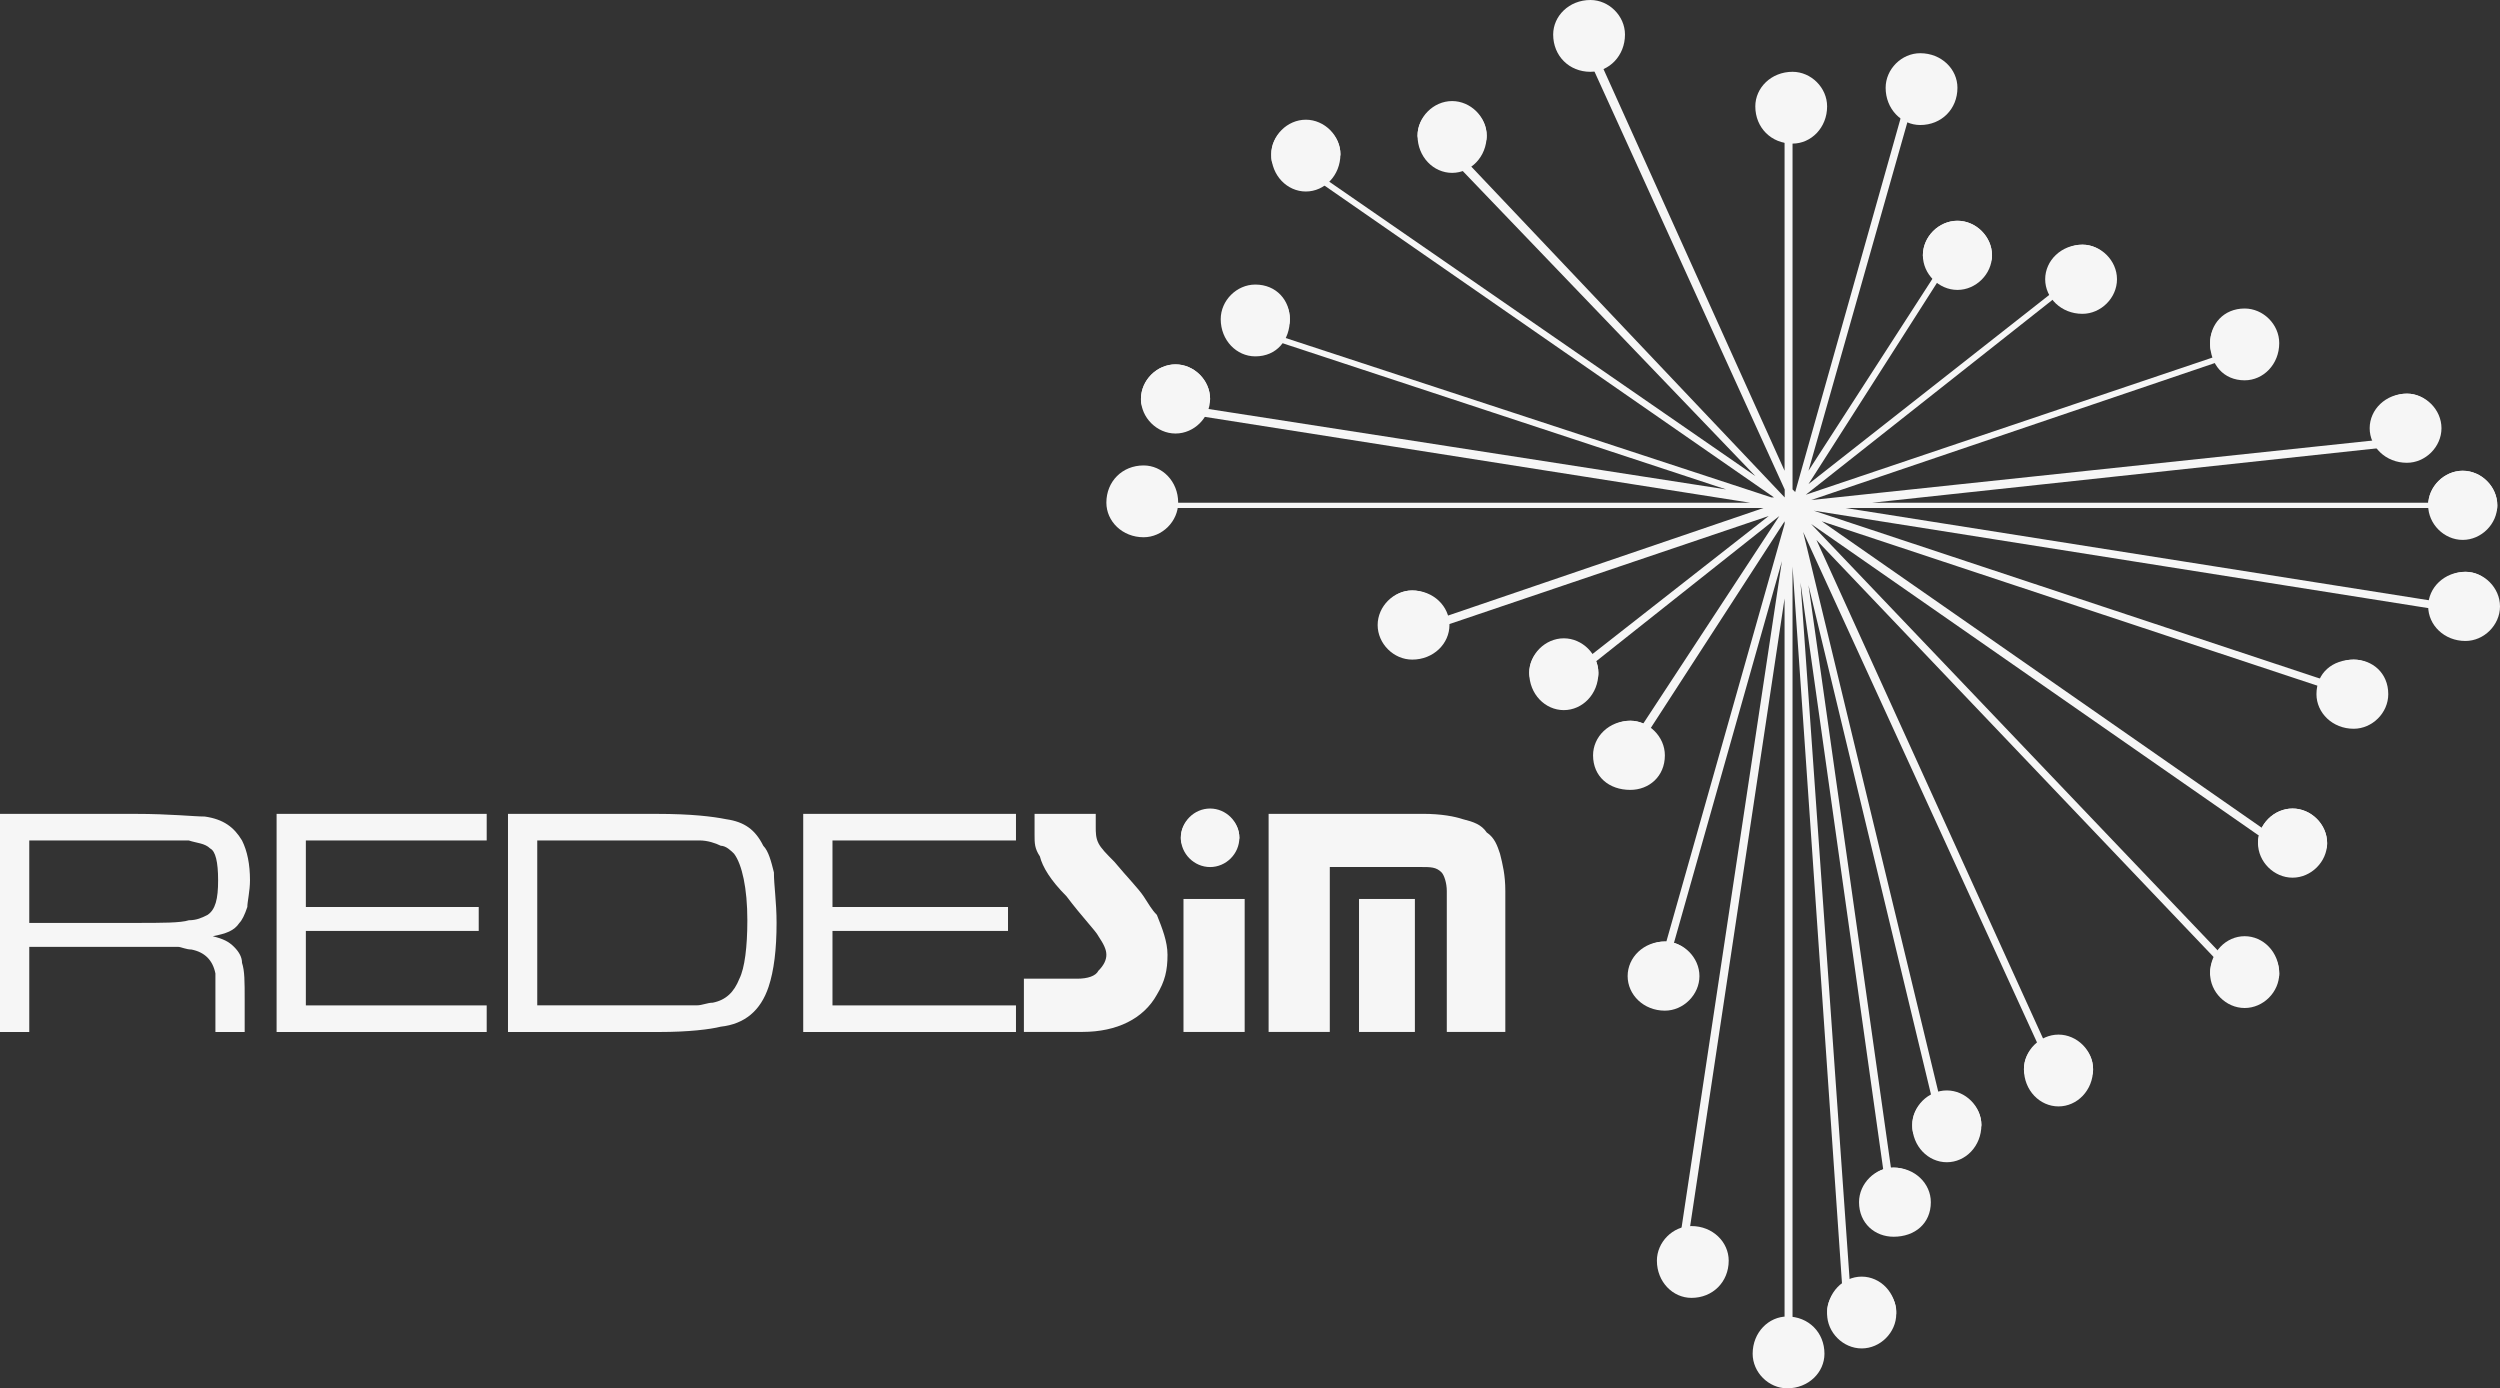 <?xml version="1.0" encoding="UTF-8"?>
<svg id="Camada_1" data-name="Camada 1" xmlns="http://www.w3.org/2000/svg" viewBox="0 0 602.33 334.49">
  <rect x="0" y="0" width="602.33" height="334.49" fill="#333333" stroke="none"/>
  <path d="m0,248.63v-52.54h32.68c8.33,0,14.1.64,16.66.64,4.49.64,7.05,2.56,8.97,5.77,1.28,2.56,1.92,5.77,1.92,9.61,0,2.56-.64,5.13-.64,6.41-.64,1.92-1.28,3.2-1.92,3.85-1.28,1.92-3.2,2.56-6.41,3.2,2.56.64,3.84,1.28,5.13,2.56,1.28,1.28,1.92,2.56,1.92,3.85.64,1.92.64,4.48.64,8.97v7.69h-7.05v-14.1c-.64-3.2-2.56-5.13-5.77-5.77-1.28,0-2.56-.64-3.2-.64H7.05v20.51H0Zm7.05-26.27h25.63c6.41,0,10.89,0,12.82-.64,1.92,0,3.2-.64,4.49-1.28,1.92-1.28,2.56-3.84,2.56-8.33s-.64-7.05-1.92-7.69c-1.28-1.28-3.2-1.28-5.13-1.92H7.05v19.87Zm59.59,26.27v-52.54h50.62v6.41h-43.57v16.02h41.65v5.77h-41.65v17.94h43.57v6.41h-50.62Zm55.75,0v-52.54h35.88c8.33,0,13.46.64,16.66,1.28,4.49.64,7.05,2.56,8.97,6.41,1.28,1.28,1.92,3.85,2.56,6.41,0,3.2.64,7.05.64,12.18,0,6.41-.64,11.53-1.92,15.38-1.92,5.77-5.77,8.97-11.53,9.61-2.56.64-7.69,1.28-14.74,1.28h-36.52Zm7.05-6.41h38.45c1.28,0,2.56-.64,3.84-.64,3.2-.64,5.13-2.56,6.41-5.77,1.28-2.56,1.92-7.69,1.92-14.1,0-7.69-1.28-13.46-3.2-16.02-.64-.64-1.92-1.92-3.2-1.92-1.28-.64-3.2-1.28-5.13-1.28h-39.09v39.73Zm64.08,6.41v-52.54h51.26v6.41h-44.21v16.02h42.29v5.77h-42.29v17.94h44.21v6.41h-51.26Z" style="fill: #f6f6f6; stroke-width: 0px;"/>
  <rect x="327.43" y="216.59" width="13.46" height="32.04" style="fill: #f6f6f6; stroke-width: 0px;"/>
  <path d="m305.65,196.08h37.17c4.48,0,7.69.64,9.61,1.28,2.56.64,4.48,1.28,5.77,3.21,1.92,1.28,2.56,3.2,3.2,5.12.64,2.56,1.28,5.13,1.28,8.97v33.96h-14.1v-33.96c0-1.92-.64-3.85-1.28-4.49-1.28-1.28-2.56-1.28-5.12-1.28h-21.79v39.73h-14.74v-52.54Z" style="fill: #f6f6f6; stroke-width: 0px;"/>
  <rect x="285.14" y="216.59" width="14.74" height="32.04" style="fill: #f6f6f6; stroke-width: 0px;"/>
  <path d="m264,196.08v3.2c0,1.28,0,2.56.64,3.85.64,1.28,1.92,2.56,3.84,4.49,3.2,3.84,5.77,6.41,7.05,8.33,1.28,1.92,1.92,3.2,3.2,4.48,1.28,3.21,2.56,6.41,2.56,9.61,0,3.84-.64,6.41-2.56,9.61-3.2,5.77-9.61,8.97-17.94,8.97h-14.1v-12.82h12.82c2.56,0,4.49-.64,5.13-1.92,1.28-1.28,1.92-2.56,1.92-3.84s-.64-2.56-1.92-4.49c-.64-1.28-3.84-4.49-7.69-9.61-3.84-3.85-5.77-7.05-6.41-9.61-1.28-1.92-1.28-3.2-1.28-5.12v-5.13h14.74Z" style="fill: #f6f6f6; stroke-width: 0px;"/>
  <path d="m291.55,194.8c3.84,0,7.05,3.2,7.05,7.05s-3.2,7.05-7.05,7.05-7.05-3.21-7.05-7.05,3.2-7.05,7.05-7.05h0Z" style="fill: #f6f6f6; fill-rule: evenodd; stroke-width: 0px;"/>
  <path d="m291.55,195.44c3.84,0,7.05,2.56,7.05,6.41,0,.64-.64,1.28-.64,1.92-.64-3.2-3.2-5.13-6.41-5.13s-5.77,1.92-6.41,5.13c-.64-.64-.64-1.28-.64-1.92,0-3.85,3.2-6.41,7.05-6.41h0Z" style="fill: #f6f6f6; fill-rule: evenodd; stroke-width: 0px;"/>
  <path d="m429.96,144.18l-23.71,157.63-.64.64h0c-.64,0-1.28-.64-1.28-1.28l24.99-165.96-27.55,97.4h-1.92l30.12-106.37v-.64l-36.52,56.39h-2.56l37.81-57.67-55.75,44.21v-2.56l53.19-41.65-85.22,28.84-.64-1.92,84.58-28.84h-149.3v-1.28h146.1l-138.41-21.79.64-1.92,132,20.51-112.78-37.17.64-1.28,123.03,40.37h.64l-110.85-76.89.64-1.28,105.73,73.05-75.61-78.82,1.92-1.28,80.74,85.23v-1.92L378.06,3.84l1.92-1.28,49.98,110.86V30.12h1.92v87.79l.64.64,28.19-99.96h1.92l-26.91,94.84,32.68-50.62,1.28.64-33.96,53.19,62.79-49.34.64,1.28-64.08,50.62,106.37-35.88.64,1.28-105.73,35.88,139.05-14.74.64,1.92-124.95,13.46h139.05v1.28h-145.46l149.94,23.71v1.92l-157.63-24.99,131.36,43.57v1.92l-129.44-42.93,107.65,74.97-.64,1.92-109.57-76.25,105.09,110.22-1.28,1.28-102.52-107.65,57.67,126.88-1.28,1.28-59.59-130.08,35.88,148.66h-1.92l-32.68-135.85,20.5,144.82h-1.92l-20.5-145.46,12.82,181.98h-1.92l-12.82-185.83v189.03h-1.92v-181.34Z" style="fill: #f6f6f6; fill-rule: evenodd; stroke-width: 0px;"/>
  <path d="m431.88,17.3c4.49,0,8.33,3.84,8.33,8.33,0,5.13-3.84,8.97-8.33,8.97-5.13,0-8.97-3.84-8.97-8.97,0-4.49,3.84-8.33,8.97-8.33h0Z" style="fill: #f6f6f6; fill-rule: evenodd; stroke-width: 0px;"/>
  <path d="m431.88,17.94c4.49,0,7.69,3.2,7.69,7.69v1.92c-1.28-3.2-3.84-5.77-7.69-5.77s-7.05,2.56-8.33,6.41v-2.56c0-4.49,3.84-7.69,8.33-7.69h0Z" style="fill: #f6f6f6; fill-rule: evenodd; stroke-width: 0px;"/>
  <path d="m471.61,53.19c4.48,0,8.33,3.84,8.33,8.33s-3.85,8.33-8.33,8.33-8.33-3.84-8.33-8.33,3.84-8.33,8.33-8.33h0Z" style="fill: #f6f6f6; fill-rule: evenodd; stroke-width: 0px;"/>
  <path d="m471.61,53.19c4.48,0,8.33,3.84,8.33,8.33,0,.64,0,1.28-.64,1.92-.64-3.2-3.85-5.77-7.69-5.77s-7.05,2.56-7.69,6.41c0-1.28-.64-1.92-.64-2.56,0-4.49,3.84-8.33,8.33-8.33h0Z" style="fill: #f6f6f6; fill-rule: evenodd; stroke-width: 0px;"/>
  <path d="m540.81,74.33c4.49,0,8.33,3.84,8.33,8.33,0,5.13-3.84,8.97-8.33,8.97-5.12,0-8.33-3.84-8.33-8.97,0-4.49,3.21-8.33,8.33-8.33h0Z" style="fill: #f6f6f6; fill-rule: evenodd; stroke-width: 0px;"/>
  <path d="m540.81,74.97c4.49,0,7.69,3.2,7.69,7.69v1.92c-.64-3.2-3.84-5.77-7.69-5.77s-7.05,2.56-7.69,6.41c-.64-.64-.64-1.92-.64-2.56,0-4.49,3.85-7.69,8.33-7.69h0Z" style="fill: #f6f6f6; fill-rule: evenodd; stroke-width: 0px;"/>
  <path d="m501.72,58.95c4.49,0,8.33,3.84,8.33,8.33s-3.85,8.33-8.33,8.33c-5.12,0-8.97-3.84-8.97-8.33s3.85-8.33,8.97-8.33h0Z" style="fill: #f6f6f6; fill-rule: evenodd; stroke-width: 0px;"/>
  <path d="m501.72,58.95c4.49,0,7.69,3.84,7.69,8.33v1.92c-1.28-3.84-4.48-5.77-7.69-5.77-3.84,0-7.05,2.56-8.33,5.77v-1.92c0-4.49,3.85-8.33,8.33-8.33h0Z" style="fill: #f6f6f6; fill-rule: evenodd; stroke-width: 0px;"/>
  <path d="m462.64,12.82c5.13,0,8.97,3.84,8.97,8.33,0,5.13-3.84,8.97-8.97,8.97-4.49,0-8.33-3.84-8.33-8.97,0-4.49,3.84-8.33,8.33-8.33h0Z" style="fill: #f6f6f6; fill-rule: evenodd; stroke-width: 0px;"/>
  <path d="m462.64,13.46c4.49,0,8.33,3.2,8.33,7.69v1.92c-1.28-3.2-4.49-5.77-8.33-5.77s-7.05,2.56-7.69,6.41v-2.56c0-4.49,3.2-7.69,7.69-7.69h0Z" style="fill: #f6f6f6; fill-rule: evenodd; stroke-width: 0px;"/>
  <path d="m401.12,226.84c4.48,0,8.33,3.85,8.33,8.33s-3.85,8.33-8.33,8.33c-5.13,0-8.97-3.84-8.97-8.33s3.84-8.33,8.97-8.33h0Z" style="fill: #f6f6f6; fill-rule: evenodd; stroke-width: 0px;"/>
  <path d="m275.53,112.14c4.49,0,8.33,3.84,8.33,8.97,0,4.49-3.84,8.33-8.33,8.33-5.13,0-8.97-3.84-8.97-8.33,0-5.13,3.84-8.97,8.97-8.97h0Z" style="fill: #f6f6f6; fill-rule: evenodd; stroke-width: 0px;"/>
  <path d="m275.53,112.78c4.49,0,7.69,3.84,7.69,8.33v1.92c-.64-3.84-3.84-6.41-7.69-6.41s-7.05,3.2-7.69,6.41c-.64-.64-.64-1.28-.64-1.92,0-4.49,3.84-8.33,8.33-8.33h0Z" style="fill: #f6f6f6; fill-rule: evenodd; stroke-width: 0px;"/>
  <path d="m340.25,142.26c5.12,0,8.97,3.84,8.97,8.33s-3.85,8.33-8.97,8.33c-4.49,0-8.33-3.84-8.33-8.33s3.84-8.33,8.33-8.33h0Z" style="fill: #f6f6f6; fill-rule: evenodd; stroke-width: 0px;"/>
  <path d="m340.25,142.26c4.48,0,8.33,3.84,8.33,8.33v1.92c-1.28-3.2-4.49-5.77-7.69-5.77-3.85,0-7.69,2.56-8.33,6.41v-2.56c0-4.49,3.2-8.33,7.69-8.33h0Z" style="fill: #f6f6f6; fill-rule: evenodd; stroke-width: 0px;"/>
  <path d="m283.22,87.79c4.49,0,8.33,3.84,8.33,8.33s-3.84,8.33-8.33,8.33-8.33-3.84-8.33-8.33,3.84-8.33,8.33-8.33h0Z" style="fill: #f6f6f6; fill-rule: evenodd; stroke-width: 0px;"/>
  <path d="m283.22,87.79c4.49,0,8.33,3.84,8.33,8.33,0,.64-.64,1.28-.64,1.92-.64-3.2-3.84-5.77-7.69-5.77s-7.05,2.56-7.69,6.41c-.64-1.28-.64-1.92-.64-2.56,0-4.49,3.84-8.33,8.33-8.33h0Z" style="fill: #f6f6f6; fill-rule: evenodd; stroke-width: 0px;"/>
  <path d="m376.77,153.79c4.48,0,8.33,3.84,8.33,8.33,0,5.13-3.85,8.97-8.33,8.97s-8.33-3.84-8.33-8.97c0-4.49,3.84-8.33,8.33-8.33h0Z" style="fill: #f6f6f6; fill-rule: evenodd; stroke-width: 0px;"/>
  <path d="m376.77,154.43c4.48,0,8.33,3.2,8.33,7.69,0,.64,0,1.28-.64,1.92-.64-3.2-3.85-5.77-7.69-5.77s-7.05,2.56-7.69,6.41c0-.64-.64-1.28-.64-2.56,0-4.49,3.84-7.69,8.33-7.69h0Z" style="fill: #f6f6f6; fill-rule: evenodd; stroke-width: 0px;"/>
  <path d="m383.18,0c4.48,0,8.33,3.84,8.33,8.33,0,5.13-3.85,8.97-8.33,8.97-5.13,0-8.97-3.84-8.97-8.97,0-4.49,3.85-8.33,8.97-8.33h0Z" style="fill: #f6f6f6; fill-rule: evenodd; stroke-width: 0px;"/>
  <path d="m383.18.64c4.48,0,7.69,3.2,7.69,7.69v1.92c-.64-3.2-3.84-5.77-7.69-5.77s-7.05,2.56-7.69,6.41c-.64-.64-.64-1.28-.64-2.56,0-4.49,3.84-7.69,8.33-7.69h0Z" style="fill: #f6f6f6; fill-rule: evenodd; stroke-width: 0px;"/>
  <path d="m349.86,24.35c4.48,0,8.33,3.84,8.33,8.33,0,5.13-3.85,8.97-8.33,8.97s-8.33-3.84-8.33-8.97c0-4.49,3.84-8.33,8.33-8.33h0Z" style="fill: #f6f6f6; fill-rule: evenodd; stroke-width: 0px;"/>
  <path d="m349.86,24.99c4.48,0,8.33,3.2,8.33,7.69,0,.64,0,1.28-.64,1.92-.64-3.2-3.85-5.77-7.69-5.77s-7.05,2.56-7.69,6.41c0-.64-.64-1.92-.64-2.56,0-4.49,3.84-7.69,8.33-7.69h0Z" style="fill: #f6f6f6; fill-rule: evenodd; stroke-width: 0px;"/>
  <path d="m392.79,173.65c4.48,0,8.33,3.85,8.33,8.33,0,5.13-3.85,8.33-8.33,8.33-5.13,0-8.97-3.2-8.97-8.33,0-4.49,3.84-8.33,8.97-8.33h0Z" style="fill: #f6f6f6; fill-rule: evenodd; stroke-width: 0px;"/>
  <path d="m392.79,173.65c4.48,0,7.69,3.85,7.69,8.33v1.92c-1.28-3.2-3.85-5.77-7.69-5.77s-7.05,2.56-7.69,6.41c-.64-.64-.64-1.92-.64-2.56,0-4.49,3.84-8.33,8.33-8.33h0Z" style="fill: #f6f6f6; fill-rule: evenodd; stroke-width: 0px;"/>
  <path d="m314.62,28.84c4.48,0,8.33,3.84,8.33,8.33,0,5.13-3.85,8.97-8.33,8.97s-8.33-3.84-8.33-8.97c0-4.49,3.84-8.33,8.33-8.33h0Z" style="fill: #f6f6f6; fill-rule: evenodd; stroke-width: 0px;"/>
  <path d="m314.62,29.48c4.48,0,8.33,3.2,8.33,7.69,0,.64-.64,1.28-.64,1.92-.64-3.2-3.84-5.77-7.69-5.77s-7.05,2.56-7.69,6.41c-.64-.64-.64-1.28-.64-2.56,0-4.49,3.84-7.69,8.33-7.69h0Z" style="fill: #f6f6f6; fill-rule: evenodd; stroke-width: 0px;"/>
  <path d="m302.44,68.56c5.13,0,8.33,3.84,8.33,8.33,0,5.13-3.2,8.97-8.33,8.97-4.49,0-8.33-3.84-8.33-8.97,0-4.49,3.84-8.33,8.33-8.33h0Z" style="fill: #f6f6f6; fill-rule: evenodd; stroke-width: 0px;"/>
  <path d="m302.44,69.21c4.49,0,8.33,3.2,8.33,7.69,0,.64,0,1.28-.64,1.92-.64-3.2-3.84-5.77-7.69-5.77s-7.05,2.56-7.69,6.41v-2.56c0-4.49,3.2-7.69,7.69-7.69h0Z" style="fill: #f6f6f6; fill-rule: evenodd; stroke-width: 0px;"/>
  <path d="m401.12,226.84c4.48,0,7.69,3.85,7.69,8.33v1.92c-1.28-3.2-4.49-5.77-7.69-5.77-3.85,0-7.05,2.56-8.33,6.41v-2.56c0-4.48,3.84-8.33,8.33-8.33h0Z" style="fill: #f6f6f6; fill-rule: evenodd; stroke-width: 0px;"/>
  <path d="m495.96,249.27c4.48,0,8.33,3.85,8.33,8.33,0,5.13-3.85,8.97-8.33,8.97s-8.33-3.84-8.33-8.97c0-4.48,3.84-8.33,8.33-8.33h0Z" style="fill: #f6f6f6; fill-rule: evenodd; stroke-width: 0px;"/>
  <path d="m495.96,249.91c4.48,0,8.33,3.2,8.33,7.69,0,.64,0,1.28-.64,1.92-.64-3.2-3.85-5.77-7.69-5.77s-7.05,2.56-7.69,6.41c0-.64-.64-1.28-.64-2.56,0-4.48,3.84-7.69,8.33-7.69h0Z" style="fill: #f6f6f6; fill-rule: evenodd; stroke-width: 0px;"/>
  <path d="m540.81,225.56c4.49,0,8.33,3.84,8.33,8.97,0,4.49-3.84,8.33-8.33,8.33s-8.33-3.84-8.33-8.33c0-5.13,3.85-8.97,8.33-8.97h0Z" style="fill: #f6f6f6; fill-rule: evenodd; stroke-width: 0px;"/>
  <path d="m540.81,226.2c4.49,0,8.33,3.85,8.33,8.33,0,.64,0,1.28-.64,1.28-.64-3.2-3.84-5.77-7.69-5.77s-7.05,3.2-7.69,6.41c0-.64-.64-1.28-.64-1.92,0-4.48,3.85-8.33,8.33-8.33h0Z" style="fill: #f6f6f6; fill-rule: evenodd; stroke-width: 0px;"/>
  <path d="m469.05,262.72c4.48,0,8.33,3.84,8.33,8.33,0,5.13-3.85,8.97-8.33,8.97s-8.33-3.84-8.33-8.97c0-4.49,3.84-8.33,8.33-8.33h0Z" style="fill: #f6f6f6; fill-rule: evenodd; stroke-width: 0px;"/>
  <path d="m469.05,263.36c4.48,0,8.33,3.2,8.33,7.69,0,.64-.64,1.28-.64,1.92-.64-3.2-3.84-5.77-7.69-5.77s-7.05,2.56-7.69,6.41c-.64-.64-.64-1.92-.64-2.56,0-4.49,3.84-7.69,8.33-7.69h0Z" style="fill: #f6f6f6; fill-rule: evenodd; stroke-width: 0px;"/>
  <path d="m594,137.77c4.49,0,8.33,3.85,8.33,8.33s-3.84,8.33-8.33,8.33c-5.12,0-8.97-3.84-8.97-8.33s3.85-8.33,8.97-8.33h0Z" style="fill: #f6f6f6; fill-rule: evenodd; stroke-width: 0px;"/>
  <path d="m594,137.77c4.49,0,7.69,3.85,7.69,8.33v1.92c-1.28-3.2-3.84-5.77-7.69-5.77s-7.05,2.56-8.33,6.41v-2.56c0-4.49,3.85-8.33,8.33-8.33h0Z" style="fill: #f6f6f6; fill-rule: evenodd; stroke-width: 0px;"/>
  <path d="m456.23,281.31c5.13,0,8.97,3.85,8.97,8.33,0,5.13-3.84,8.33-8.97,8.33-4.48,0-8.33-3.2-8.33-8.33,0-4.48,3.85-8.33,8.33-8.33h0Z" style="fill: #f6f6f6; fill-rule: evenodd; stroke-width: 0px;"/>
  <path d="m456.23,281.31c4.49,0,8.33,3.85,8.33,8.33v1.92c-1.28-3.21-4.48-5.77-7.69-5.77-3.84,0-7.69,2.56-8.33,6.41v-2.56c0-4.48,3.2-8.33,7.69-8.33h0Z" style="fill: #f6f6f6; fill-rule: evenodd; stroke-width: 0px;"/>
  <path d="m579.9,94.84c4.48,0,8.33,3.84,8.33,8.33s-3.85,8.33-8.33,8.33c-5.13,0-8.97-3.84-8.97-8.33s3.84-8.33,8.97-8.33h0Z" style="fill: #f6f6f6; fill-rule: evenodd; stroke-width: 0px;"/>
  <path d="m579.9,94.84c4.48,0,7.69,3.84,7.69,8.33v1.92c-.64-3.84-3.85-5.77-7.69-5.77s-7.05,2.56-7.69,5.77c-.64-.64-.64-1.28-.64-1.92,0-4.49,3.84-8.33,8.33-8.33h0Z" style="fill: #f6f6f6; fill-rule: evenodd; stroke-width: 0px;"/>
  <path d="m430.6,317.19c5.13,0,8.97,3.84,8.97,8.97,0,4.49-3.84,8.33-8.97,8.33-4.48,0-8.33-3.84-8.33-8.33,0-5.13,3.85-8.97,8.33-8.97h0Z" style="fill: #f6f6f6; fill-rule: evenodd; stroke-width: 0px;"/>
  <path d="m430.6,317.83c4.49,0,8.33,3.85,8.33,8.33v1.28c-1.28-3.2-4.48-5.77-8.33-5.77s-7.05,2.56-7.69,6.41v-1.92c0-4.48,3.2-8.33,7.69-8.33h0Z" style="fill: #f6f6f6; fill-rule: evenodd; stroke-width: 0px;"/>
  <path d="m593.35,113.42c4.49,0,8.33,3.84,8.33,8.33s-3.84,8.33-8.33,8.33-8.33-3.84-8.33-8.33,3.85-8.33,8.33-8.33h0Z" style="fill: #f6f6f6; fill-rule: evenodd; stroke-width: 0px;"/>
  <path d="m593.35,113.42c4.49,0,8.33,3.84,8.33,8.33,0,.64,0,1.28-.64,1.92-.64-3.2-3.84-5.77-7.69-5.77s-7.05,2.56-7.69,6.41c0-1.28-.64-1.92-.64-2.56,0-4.49,3.85-8.33,8.33-8.33h0Z" style="fill: #f6f6f6; fill-rule: evenodd; stroke-width: 0px;"/>
  <path d="m552.35,194.8c4.48,0,8.33,3.84,8.33,8.33s-3.85,8.33-8.33,8.33-8.33-3.84-8.33-8.33,3.84-8.33,8.33-8.33h0Z" style="fill: #f6f6f6; fill-rule: evenodd; stroke-width: 0px;"/>
  <path d="m552.35,194.8c4.48,0,8.33,3.84,8.33,8.33,0,.64,0,1.28-.64,1.92-.64-3.84-3.85-5.77-7.69-5.77s-7.05,2.56-7.69,5.77c0-.64-.64-1.28-.64-1.92,0-4.49,3.84-8.33,8.33-8.33h0Z" style="fill: #f6f6f6; fill-rule: evenodd; stroke-width: 0px;"/>
  <path d="m567.08,158.92c4.49,0,8.33,3.2,8.33,8.33,0,4.49-3.84,8.33-8.33,8.33-5.12,0-8.97-3.84-8.97-8.33,0-5.13,3.85-8.33,8.97-8.33h0Z" style="fill: #f6f6f6; fill-rule: evenodd; stroke-width: 0px;"/>
  <path d="m567.08,158.92c4.49,0,7.69,3.84,7.69,8.33v1.92c-1.28-3.85-4.48-5.77-7.69-5.77-3.84,0-7.05,2.56-8.33,5.77v-1.92c0-4.49,3.85-8.33,8.33-8.33h0Z" style="fill: #f6f6f6; fill-rule: evenodd; stroke-width: 0px;"/>
  <path d="m448.54,307.58c4.49,0,8.33,3.84,8.33,8.97,0,4.48-3.84,8.33-8.33,8.33s-8.33-3.85-8.33-8.33c0-5.13,3.84-8.97,8.33-8.97h0Z" style="fill: #f6f6f6; fill-rule: evenodd; stroke-width: 0px;"/>
  <path d="m448.54,308.22c4.49,0,8.33,3.84,8.33,7.69,0,.64,0,1.28-.64,1.92-.64-3.2-3.84-5.77-7.69-5.77s-7.05,2.56-7.69,6.41c0-.64-.64-1.28-.64-2.56,0-3.85,3.84-7.69,8.33-7.69h0Z" style="fill: #f6f6f6; fill-rule: evenodd; stroke-width: 0px;"/>
  <path d="m407.53,295.4c5.13,0,8.97,3.85,8.97,8.33,0,5.13-3.84,8.97-8.97,8.97-4.49,0-8.33-3.84-8.33-8.97,0-4.48,3.84-8.33,8.33-8.33h0Z" style="fill: #f6f6f6; fill-rule: evenodd; stroke-width: 0px;"/>
  <path d="m407.53,296.04c4.49,0,8.33,3.21,8.33,7.69v1.92c-1.28-3.2-4.49-5.77-7.69-5.77-4.49,0-7.69,2.56-8.33,6.41v-2.56c0-4.48,3.2-7.69,7.69-7.69h0Z" style="fill: #f6f6f6; fill-rule: evenodd; stroke-width: 0px;"/>
</svg>